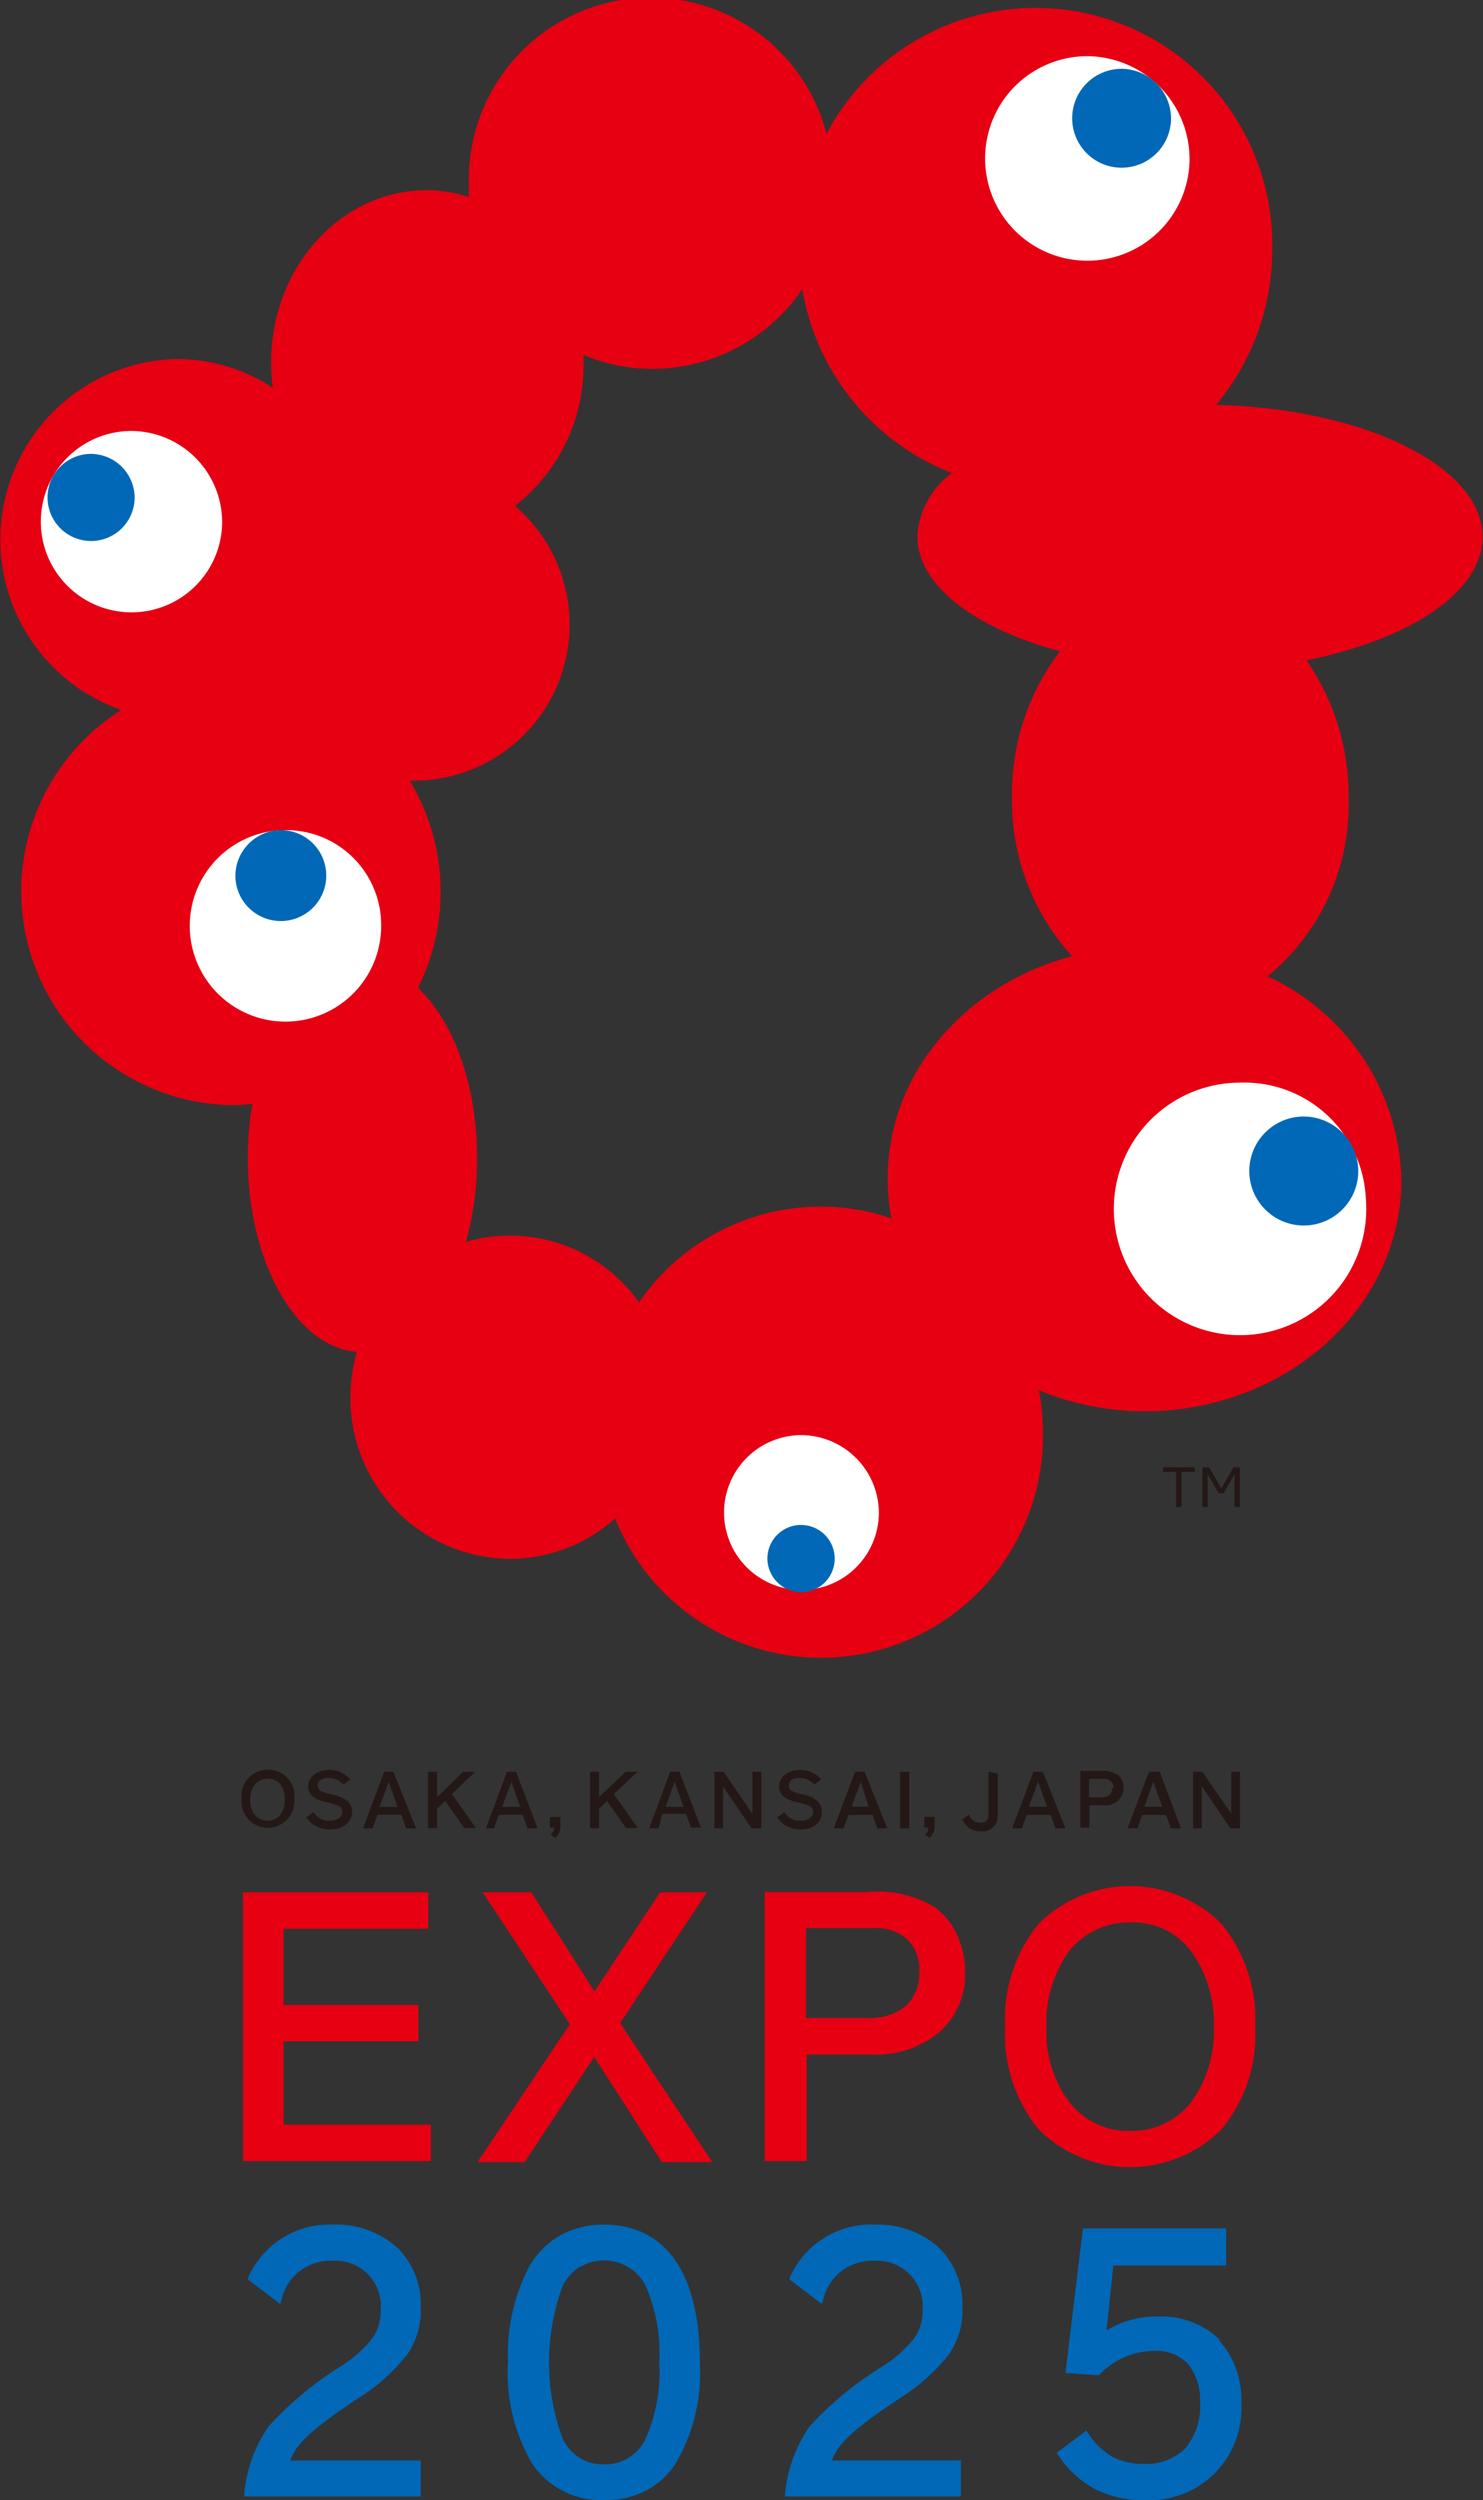 <svg xmlns="http://www.w3.org/2000/svg" xmlns:xlink="http://www.w3.org/1999/xlink" viewBox="0 0 70.5 118.82"><rect x="0" y="0" width="70.5" height="118.82" fill="#333333" stroke="none"/><defs><style>.cls-1{fill:none;}.cls-2{clip-path:url(#clip-path);}.cls-3{fill:#e60012;}.cls-4{fill:#0068b7;}.cls-5{fill:#231815;}.cls-6{fill:#fff;}</style><clipPath id="clip-path" transform="translate(-14.52 -15.8)"><rect id="SVGID" class="cls-1" width="100" height="150"/></clipPath></defs><title>logo_expo</title><g id="レイヤー_2" data-name="レイヤー 2"><g id="レイヤー_1-2" data-name="レイヤー 1"><g class="cls-2"><path class="cls-3" d="M28,112.81h6.41v-1.73H28v-3.62h6.88v-1.73H26.07V118.5H35v-1.73H28Z" transform="translate(-14.52 -15.8)"/><path class="cls-3" d="M48.12,105.73H45.9l-3.12,4.71-3-4.71H37.47L41.61,112l-4.39,6.55h2.24l3.31-5,3.21,5h2.4L44,111.94Z" transform="translate(-14.52 -15.8)"/><path class="cls-3" d="M59.06,106.5a5.26,5.26,0,0,0-3.37-.78H50.87V118.5h2v-5.06H56a4.68,4.68,0,0,0,3.19-1.08,3.64,3.64,0,0,0,1.21-2.84,4.21,4.21,0,0,0-.36-1.72,3.28,3.28,0,0,0-1-1.3Zm-.84,3a2.09,2.09,0,0,1-.64,1.63,2.77,2.77,0,0,1-1.89.57H52.84v-4.27h3.21a2.21,2.21,0,0,1,1.61.54A2,2,0,0,1,58.22,109.53Z" transform="translate(-14.52 -15.8)"/><path class="cls-3" d="M72.58,107.22a6.16,6.16,0,0,0-8.68,0A7.12,7.12,0,0,0,62.3,112v.16A7.13,7.13,0,0,0,63.9,117a6.16,6.16,0,0,0,8.68,0,7,7,0,0,0,1.61-4.82V112A7.07,7.07,0,0,0,72.58,107.22Zm-4.34,9.85a3.58,3.58,0,0,1-2.87-1.35,5.52,5.52,0,0,1-1.1-3.58,5.78,5.78,0,0,1,1.09-3.64,3.64,3.64,0,0,1,2.94-1.34,3.42,3.42,0,0,1,2.83,1.35,5.75,5.75,0,0,1,1.09,3.61,5.66,5.66,0,0,1-1.09,3.6A3.59,3.59,0,0,1,68.24,117.07Z" transform="translate(-14.52 -15.8)"/><path class="cls-4" d="M30.89,130.22l.53-.37a9,9,0,0,0,2.48-2.19,3.66,3.66,0,0,0,.62-2.24,3.75,3.75,0,0,0-1.14-2.83,4.32,4.32,0,0,0-3-1.07,4.22,4.22,0,0,0-4.07,2.53l0,.08,1.53,1.16.05-.15a2.37,2.37,0,0,1,2.43-1.9,2.15,2.15,0,0,1,2.3,2.3,2.27,2.27,0,0,1-.37,1.34,5.78,5.78,0,0,1-1.46,1.33,16.3,16.3,0,0,0-3.51,2.91,6.69,6.69,0,0,0-1.15,3.19l0,.13h8.39v-1.71H28.32c.22-.64.76-1.27,2.56-2.51Z" transform="translate(-14.52 -15.8)"/><path class="cls-4" d="M43.25,121.52a4.24,4.24,0,0,0-2.17.55,4,4,0,0,0-1.41,1.46,9,9,0,0,0-1,4.49,8.53,8.53,0,0,0,1.17,4.89,3.94,3.94,0,0,0,3.44,1.7,4.16,4.16,0,0,0,1.93-.44,3.77,3.77,0,0,0,1.42-1.28,8.55,8.55,0,0,0,1.16-4.83c0-4.22-1.62-6.54-4.56-6.54Zm-1.13,2a2.22,2.22,0,0,1,3.08.88,8,8,0,0,1,.66,3.68,7.74,7.74,0,0,1-.67,3.66,2.11,2.11,0,0,1-2,1.17,2.05,2.05,0,0,1-1.11-.3,2.32,2.32,0,0,1-.8-.89,10.48,10.48,0,0,1,0-7.32,2.45,2.45,0,0,1,.82-.89Z" transform="translate(-14.52 -15.8)"/><path class="cls-4" d="M56.64,130.22l.53-.37a9.27,9.27,0,0,0,2.48-2.19,3.66,3.66,0,0,0,.62-2.24,3.75,3.75,0,0,0-1.14-2.83,4.34,4.34,0,0,0-3-1.07,4.22,4.22,0,0,0-4.07,2.53l0,.08,1.53,1.16.05-.15a2.38,2.38,0,0,1,2.44-1.9,2.16,2.16,0,0,1,2.3,2.3,2.27,2.27,0,0,1-.37,1.34,6,6,0,0,1-1.46,1.33A16,16,0,0,0,53,131.12a6.79,6.79,0,0,0-1.16,3.19l0,.13H60.2v-1.71H54.07c.22-.64.76-1.27,2.56-2.51Z" transform="translate(-14.52 -15.8)"/><path class="cls-4" d="M72.51,127a3.92,3.92,0,0,0-2.89-1.11,4.49,4.49,0,0,0-2.5.66l.33-3.09h5.36V121.7H66l-.83,6.87,1.59.11,0,0a3.62,3.62,0,0,1,2.68-1.16,2.08,2.08,0,0,1,1.57.63,2.74,2.74,0,0,1,.56,1.79,3.15,3.15,0,0,1-.69,2.2,2.6,2.6,0,0,1-2,.75,3.05,3.05,0,0,1-1.5-.35,3.36,3.36,0,0,1-1.15-1.14l-.07-.09-1.41,1.06.07.09a4.83,4.83,0,0,0,1.76,1.63,5,5,0,0,0,2.35.52,4.36,4.36,0,0,0,4.6-4.6,4.24,4.24,0,0,0-1.06-3Z" transform="translate(-14.52 -15.8)"/><path class="cls-5" d="M27.24,99.9A1.25,1.25,0,0,0,26,101.29v0a1.26,1.26,0,1,0,2.51,0v0A1.24,1.24,0,0,0,27.24,99.9Zm0,2.43c-.5,0-.83-.41-.83-1s.32-1,.84-1,.81.41.81,1-.32,1-.82,1Z" transform="translate(-14.52 -15.8)"/><path class="cls-5" d="M30.85,101.26a2.73,2.73,0,0,0-.63-.2,1.76,1.76,0,0,1-.43-.14.28.28,0,0,1-.17-.27c0-.22.2-.36.51-.36a1,1,0,0,1,.72.32l0,0,.32-.25,0,0a1.32,1.32,0,0,0-1-.45c-.56,0-1,.32-1,.78a.64.64,0,0,0,.36.58,2,2,0,0,0,.48.17,2.87,2.87,0,0,1,.62.19.29.29,0,0,1,.17.27c0,.25-.25.43-.61.43a.87.87,0,0,1-.54-.17,1.06,1.06,0,0,1-.23-.24l0,0-.34.25,0,0a2.09,2.09,0,0,0,.28.3,1.41,1.41,0,0,0,.85.27c.61,0,1.05-.35,1.05-.84a.66.66,0,0,0-.42-.63Z" transform="translate(-14.52 -15.8)"/><path class="cls-5" d="M33.22,100h-.44l-1,2.69h.45l.24-.65h1.13l.23.65h.47Zm.2,1.67h-.86l.44-1.19Z" transform="translate(-14.52 -15.8)"/><path class="cls-5" d="M36,101.06,37.11,100h-.57L35.3,101.2V100h-.43v2.68h.43v-.93l.39-.36.9,1.28h.55Z" transform="translate(-14.52 -15.8)"/><path class="cls-5" d="M39.05,100h-.43l-1,2.69H38l.24-.65h1.13l.23.65h.48Zm.2,1.67h-.86l.44-1.19Z" transform="translate(-14.52 -15.8)"/><path class="cls-5" d="M40.66,102.16v.49h.21a.37.37,0,0,1-.18.33l0,0,.22.16h0a.69.69,0,0,0,.25-.59v-.41Z" transform="translate(-14.52 -15.8)"/><path class="cls-5" d="M43.7,101.06,44.83,100h-.57L43,101.2V100h-.43v2.68H43v-.93l.38-.36.9,1.28h.56Z" transform="translate(-14.52 -15.8)"/><path class="cls-5" d="M46.82,100h-.44l-1,2.69h.45L46,102h1.13l.24.65h.47Zm.2,1.67h-.86l.43-1.19Z" transform="translate(-14.52 -15.8)"/><path class="cls-5" d="M50.29,100v2l-1.37-2v0h-.44v2.69h.41v-2l1.36,2h.46V100Z" transform="translate(-14.52 -15.8)"/><path class="cls-5" d="M53.24,101.26a2.91,2.91,0,0,0-.63-.2,1.76,1.76,0,0,1-.43-.14.28.28,0,0,1-.16-.27c0-.22.18-.36.5-.36a1,1,0,0,1,.72.32l0,0,.32-.25,0,0a1.34,1.34,0,0,0-1-.45c-.56,0-1,.32-1,.78a.63.63,0,0,0,.35.58,2.15,2.15,0,0,0,.48.17,2.87,2.87,0,0,1,.62.19.29.29,0,0,1,.17.27c0,.25-.25.43-.61.43a.89.89,0,0,1-.54-.17,1.34,1.34,0,0,1-.23-.24l0,0-.34.25,0,0a2.86,2.86,0,0,0,.28.3,1.44,1.44,0,0,0,.85.27c.61,0,1-.35,1-.84a.66.66,0,0,0-.41-.63Z" transform="translate(-14.52 -15.8)"/><path class="cls-5" d="M55.62,100v0h-.45l-1,2.64,0,.05h.45l.24-.64H56l.23.64h.47Zm.19,1.66H55l.44-1.19Z" transform="translate(-14.52 -15.8)"/><path class="cls-5" d="M57.75,100h-.44v2.69h.44Z" transform="translate(-14.52 -15.8)"/><path class="cls-5" d="M58.46,102.16v.49h.2a.38.38,0,0,1-.17.33l0,0,.21.16h0a.69.69,0,0,0,.25-.59v-.41h-.47Z" transform="translate(-14.52 -15.8)"/><path class="cls-5" d="M61.51,100v2c0,.3-.11.42-.37.42a.56.56,0,0,1-.45-.2,1.18,1.18,0,0,1-.11-.19l0,0-.31.24v0a1.43,1.43,0,0,0,.12.21.93.93,0,0,0,.77.35.72.72,0,0,0,.79-.75v-2Z" transform="translate(-14.52 -15.8)"/><path class="cls-5" d="M64.1,100v0h-.45l-1,2.64,0,.05h.45l.23-.64h1.14l.23.64h.47Zm.19,1.66h-.86l.44-1.19Z" transform="translate(-14.52 -15.8)"/><path class="cls-5" d="M67.59,100.12a1.11,1.11,0,0,0-.71-.16h-1v2.69h.43v-1.06H67a.83.83,0,0,0,.93-.82.8.8,0,0,0-.29-.65Zm-.2.65c0,.37-.28.45-.51.45h-.59v-.88H67a.4.4,0,0,1,.45.43Z" transform="translate(-14.52 -15.8)"/><path class="cls-5" d="M69.59,100v0h-.45l-1,2.64,0,.05h.45l.23-.64h1.13l.23.64h.48l-1-2.67Zm.19,1.66h-.86l.43-1.19.42,1.19Z" transform="translate(-14.52 -15.8)"/><path class="cls-5" d="M73.05,100v2l-1.37-2v0h-.44v2.69h.41v-2l1.36,2h.46V100Z" transform="translate(-14.52 -15.8)"/><path class="cls-3" d="M85,41.32c0-3.35-5.6-6.1-12.67-6.28A11.5,11.5,0,0,0,75,27.62a11.25,11.25,0,0,0-21.19-5.46,8.64,8.64,0,0,0-17,2.42,5.72,5.72,0,0,0,0,.58,6.6,6.6,0,0,0-2-.32c-4.09,0-7.4,3.66-7.4,8.18a8.11,8.11,0,0,0,.08,1.21A8.36,8.36,0,0,0,23,32.86a8.58,8.58,0,0,0-2.71,16.68,10.17,10.17,0,0,0,5.23,18.78,8.94,8.94,0,0,0,1-.06,14.29,14.29,0,0,0-.22,2.57c0,4.94,2.3,9,5.18,9.21a8,8,0,0,0-.3,2.15,7.63,7.63,0,0,0,7.58,7.69,7.5,7.5,0,0,0,5-1.92,10.55,10.55,0,0,0,20.34-4.09,11.44,11.44,0,0,0-.19-2,13.22,13.22,0,0,0,5,1c6.76,0,12.23-4.93,12.23-11a10.9,10.9,0,0,0-6.37-9.67,10.53,10.53,0,0,0,3.86-8.47,11.28,11.28,0,0,0-2-6.55C81.57,46.18,85,43.93,85,41.3ZM44.91,77.71a7.51,7.51,0,0,0-6.15-3.19,7.28,7.28,0,0,0-2.09.3,14.66,14.66,0,0,0,.53-4c0-3.47-1.13-6.5-2.81-8.07A10.23,10.23,0,0,0,34,52.9h.28A7.42,7.42,0,0,0,39,39.84,8.45,8.45,0,0,0,42.26,33v-.33a8.54,8.54,0,0,0,3.28.66,8.63,8.63,0,0,0,7.12-3.79,11.41,11.41,0,0,0,7.11,8.74,4,4,0,0,0-1.64,3c0,2.34,2.73,4.38,6.78,5.47a11.15,11.15,0,0,0-2.28,6.91,10.94,10.94,0,0,0,2.86,7.58c-5.07,1.34-8.77,5.56-8.77,10.56a10,10,0,0,0,.18,1.9,10.39,10.39,0,0,0-3.36-.56,10.51,10.51,0,0,0-8.63,4.53Z" transform="translate(-14.52 -15.8)"/><path class="cls-6" d="M79.45,72.76a6,6,0,1,1-6-5.51A5.78,5.78,0,0,1,79.45,72.76Z" transform="translate(-14.52 -15.8)"/><path class="cls-4" d="M79.09,71.48a2.59,2.59,0,1,1-2.59-2.62A2.6,2.6,0,0,1,79.09,71.48Z" transform="translate(-14.52 -15.8)"/><path class="cls-6" d="M71.07,23.4a4.86,4.86,0,1,1-4.86-4.93A4.9,4.9,0,0,1,71.07,23.4Z" transform="translate(-14.52 -15.8)"/><path class="cls-4" d="M70.19,21.45a2.35,2.35,0,1,1-2.35-2.38A2.37,2.37,0,0,1,70.19,21.45Z" transform="translate(-14.52 -15.8)"/><path class="cls-6" d="M25.08,40.65a4.31,4.31,0,1,1-4.31-4.37,4.34,4.34,0,0,1,4.31,4.37Z" transform="translate(-14.52 -15.8)"/><path class="cls-4" d="M20.92,39.47a2.07,2.07,0,1,1-2.07-2.1A2.09,2.09,0,0,1,20.92,39.47Z" transform="translate(-14.52 -15.8)"/><path class="cls-6" d="M32.64,59.72a4.55,4.55,0,1,1-4.55-4.47A4.51,4.51,0,0,1,32.64,59.72Z" transform="translate(-14.52 -15.8)"/><path class="cls-4" d="M25.71,57.44a2.16,2.16,0,1,0,2.16-2.19A2.18,2.18,0,0,0,25.71,57.44Z" transform="translate(-14.52 -15.8)"/><path class="cls-6" d="M56.3,87.74A3.68,3.68,0,1,1,52.62,84,3.71,3.71,0,0,1,56.3,87.74Z" transform="translate(-14.52 -15.8)"/><path class="cls-4" d="M51,89.85a1.6,1.6,0,1,1,1.6,1.62A1.62,1.62,0,0,1,51,89.85Z" transform="translate(-14.52 -15.8)"/><path class="cls-5" d="M71.31,85.75h-.62v1.67h-.26V85.75h-.62v-.22h1.51v.22Z" transform="translate(-14.52 -15.8)"/><path class="cls-5" d="M73.46,85.53v1.89h-.25V85.86l-.52.9h-.24l-.52-.9v1.56h-.25V85.53H72l.58,1,.58-1Z" transform="translate(-14.52 -15.8)"/></g></g></g></svg>